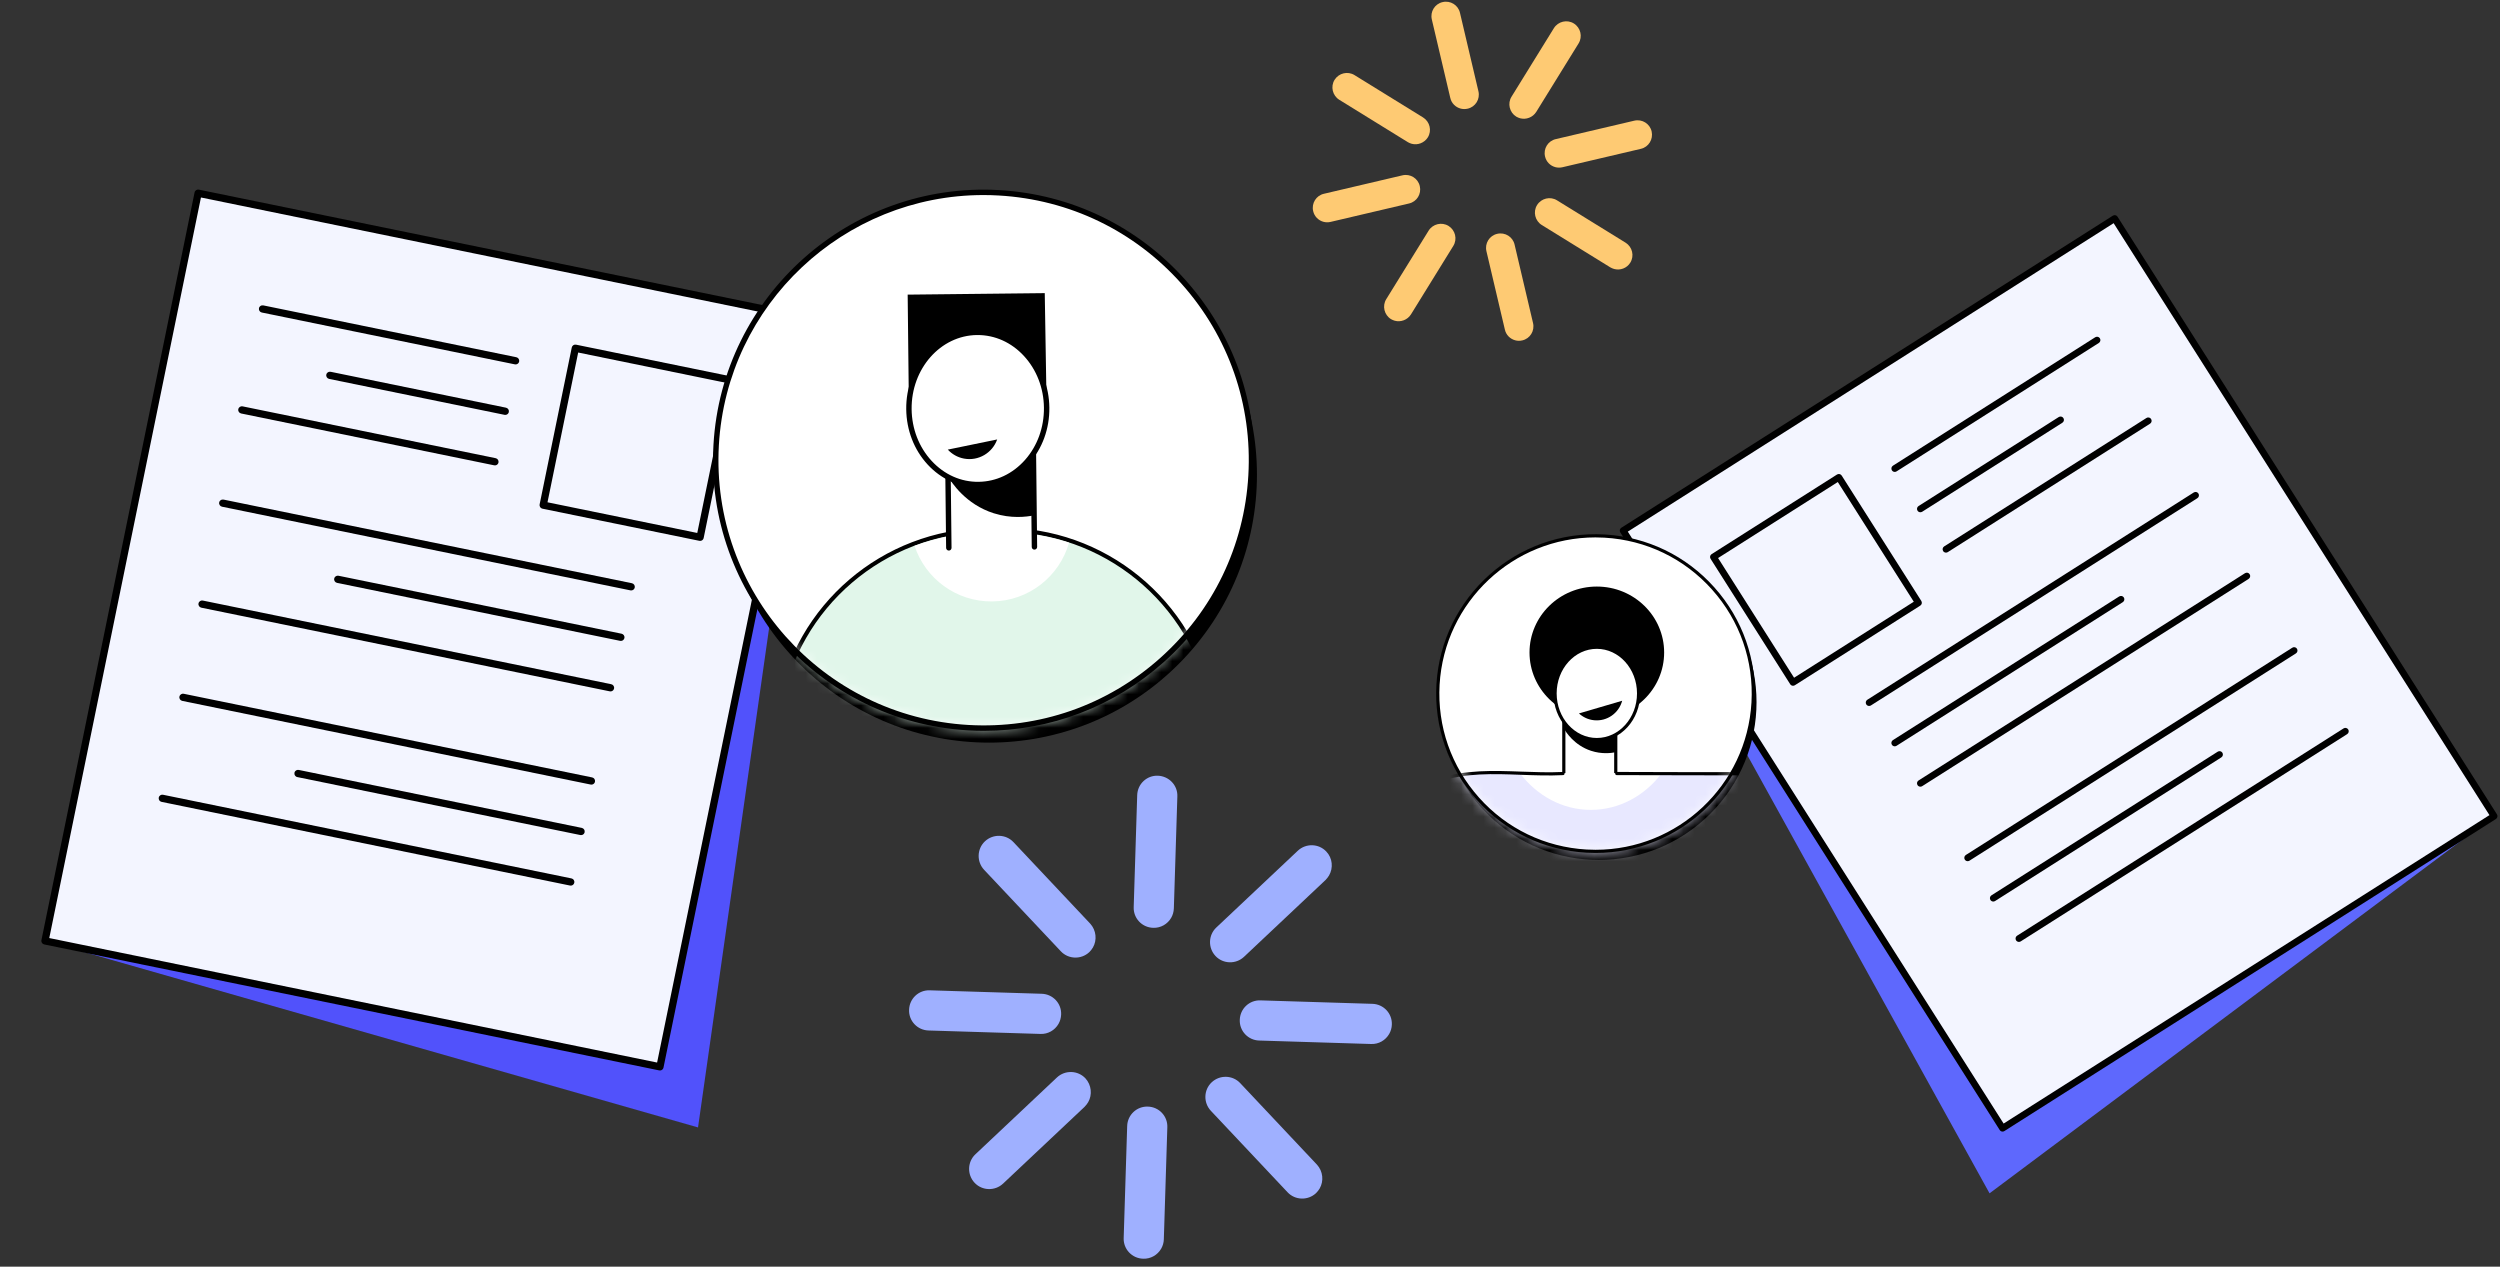 <svg width="225" height="114" viewBox="0 0 225 114" fill="none" xmlns="http://www.w3.org/2000/svg">
<rect x="0" y="0" width="225" height="114" fill="#333333" stroke="none"/>
<path d="M4.05 84.68L62.822 101.469L73.176 28.722L23.648 27.34L4.05 84.68Z" fill="#5152FB"/>
<path d="M17.832 17.387L73.177 28.721L59.396 96.013L4.051 84.678L17.832 17.387Z" fill="#F3F5FF"/>
<path d="M59.511 96.321C59.612 96.282 59.691 96.195 59.715 96.081L73.498 28.789C73.515 28.705 73.499 28.616 73.451 28.543C73.403 28.471 73.328 28.42 73.243 28.403L17.896 17.067C17.719 17.031 17.546 17.144 17.511 17.322L3.729 84.613C3.691 84.791 3.806 84.964 3.984 85.001L59.329 96.336C59.392 96.349 59.455 96.342 59.511 96.321ZM72.79 28.977L59.139 95.629L4.435 84.425L18.086 17.774L72.79 28.977Z" fill="black"/>
<path d="M51.781 31.34L65.902 34.232L63.01 48.353L48.889 45.462L51.781 31.34Z" fill="#F3F5FF"/>
<path d="M63.125 48.66C63.227 48.621 63.306 48.534 63.33 48.42L66.221 34.299C66.258 34.121 66.144 33.949 65.966 33.911L51.845 31.02C51.667 30.984 51.494 31.098 51.459 31.275L48.566 45.397C48.549 45.481 48.565 45.57 48.613 45.642C48.661 45.715 48.736 45.765 48.821 45.782L62.942 48.674C63.005 48.686 63.068 48.68 63.123 48.659L63.125 48.66ZM65.515 34.488L62.754 47.967L49.275 45.206L52.036 31.727L65.515 34.488Z" fill="black"/>
<path d="M46.52 32.777C46.621 32.738 46.701 32.651 46.724 32.537C46.76 32.36 46.647 32.187 46.469 32.15L23.693 27.484C23.516 27.448 23.343 27.562 23.307 27.739C23.271 27.916 23.385 28.089 23.562 28.127L46.338 32.792C46.402 32.804 46.465 32.798 46.52 32.777Z" fill="black"/>
<path d="M45.591 37.319C45.692 37.281 45.772 37.193 45.795 37.08C45.831 36.902 45.717 36.73 45.539 36.692L29.754 33.46C29.577 33.425 29.404 33.538 29.368 33.715C29.331 33.893 29.446 34.065 29.624 34.103L45.409 37.335C45.472 37.347 45.535 37.34 45.591 37.319Z" fill="black"/>
<path d="M44.66 41.864C44.761 41.826 44.841 41.738 44.864 41.624C44.9 41.447 44.787 41.274 44.609 41.237L21.833 36.572C21.656 36.536 21.483 36.65 21.447 36.827C21.41 37.005 21.525 37.177 21.703 37.214L44.478 41.879C44.542 41.892 44.605 41.885 44.66 41.864Z" fill="black"/>
<path d="M56.923 53.117C57.024 53.079 57.103 52.991 57.127 52.878C57.163 52.7 57.049 52.528 56.871 52.49L20.114 44.962C19.936 44.926 19.764 45.039 19.728 45.216C19.691 45.394 19.805 45.566 19.983 45.604L56.741 53.133C56.804 53.145 56.867 53.139 56.923 53.117Z" fill="black"/>
<path d="M55.993 57.661C56.094 57.622 56.173 57.535 56.197 57.421C56.234 57.243 56.119 57.071 55.941 57.034L30.466 51.817C30.289 51.781 30.116 51.894 30.08 52.072C30.043 52.249 30.158 52.422 30.335 52.459L55.811 57.676C55.874 57.688 55.937 57.682 55.993 57.661Z" fill="black"/>
<path d="M55.061 62.206C55.163 62.168 55.242 62.08 55.265 61.967C55.303 61.789 55.188 61.616 55.01 61.579L18.252 54.05C18.075 54.014 17.902 54.128 17.866 54.305C17.829 54.483 17.944 54.655 18.122 54.693L54.88 62.221C54.943 62.234 55.006 62.227 55.061 62.206Z" fill="black"/>
<path d="M53.344 70.595C53.445 70.556 53.525 70.469 53.548 70.355C53.584 70.178 53.471 70.005 53.293 69.968L16.535 62.439C16.358 62.403 16.185 62.517 16.149 62.694C16.112 62.871 16.227 63.044 16.404 63.081L53.162 70.61C53.226 70.622 53.288 70.616 53.344 70.595Z" fill="black"/>
<path d="M52.413 75.139C52.514 75.1 52.594 75.013 52.617 74.899C52.653 74.722 52.54 74.549 52.362 74.511L26.887 69.294C26.709 69.259 26.536 69.372 26.501 69.549C26.465 69.727 26.578 69.899 26.756 69.937L52.231 75.154C52.295 75.166 52.358 75.16 52.413 75.139Z" fill="black"/>
<path d="M51.482 79.684C51.583 79.645 51.663 79.558 51.686 79.444C51.724 79.266 51.609 79.094 51.431 79.057L14.673 71.528C14.496 71.492 14.323 71.606 14.287 71.783C14.251 71.96 14.365 72.133 14.543 72.17L51.3 79.699C51.364 79.711 51.427 79.705 51.482 79.684Z" fill="black"/>
<path d="M224.469 73.454L179.059 107.399L146.083 47.752L188.562 30.214L224.469 73.454Z" fill="#5E68FD"/>
<path d="M190.32 19.667L146.082 47.752L180.229 101.539L224.467 73.454L190.32 19.667Z" fill="#F3F5FF"/>
<path d="M180.232 101.843C180.131 101.843 180.033 101.794 179.975 101.703L145.826 47.916C145.783 47.848 145.768 47.766 145.786 47.687C145.804 47.609 145.852 47.54 145.919 47.497L190.158 19.41C190.3 19.32 190.487 19.362 190.577 19.503L224.725 73.29C224.816 73.432 224.773 73.619 224.632 73.71L180.394 101.796C180.343 101.828 180.287 101.843 180.232 101.843ZM146.502 47.846L180.325 101.12L224.05 73.361L190.227 20.086L146.502 47.846Z" fill="black"/>
<path d="M165.494 42.963L154.207 50.128L161.373 61.416L172.66 54.25L165.494 42.963Z" fill="#F3F5FF"/>
<path d="M161.374 61.719C161.273 61.719 161.175 61.67 161.118 61.579L153.952 50.291C153.861 50.15 153.904 49.962 154.046 49.871L165.333 42.706C165.475 42.617 165.662 42.658 165.752 42.8L172.919 54.087C172.961 54.154 172.976 54.237 172.959 54.316C172.941 54.394 172.892 54.463 172.825 54.506L161.538 61.671C161.487 61.703 161.43 61.718 161.375 61.718L161.374 61.719ZM154.627 50.223L161.467 60.996L172.241 54.156L165.401 43.382L154.627 50.223Z" fill="black"/>
<path d="M170.528 42.472C170.427 42.472 170.33 42.422 170.272 42.331C170.182 42.19 170.224 42.002 170.365 41.911L188.57 30.353C188.712 30.263 188.899 30.305 188.989 30.446C189.079 30.588 189.037 30.776 188.895 30.866L170.69 42.425C170.64 42.457 170.583 42.472 170.528 42.472Z" fill="black"/>
<path d="M172.833 46.103C172.733 46.103 172.635 46.054 172.577 45.963C172.487 45.821 172.529 45.634 172.671 45.543L185.288 37.533C185.43 37.444 185.617 37.485 185.707 37.627C185.798 37.769 185.755 37.956 185.613 38.047L172.996 46.057C172.945 46.088 172.888 46.103 172.833 46.103Z" fill="black"/>
<path d="M175.138 49.736C175.038 49.736 174.94 49.687 174.882 49.596C174.793 49.454 174.834 49.267 174.976 49.176L193.181 37.617C193.323 37.528 193.51 37.569 193.599 37.711C193.69 37.853 193.648 38.04 193.506 38.131L175.301 49.69C175.25 49.721 175.193 49.736 175.138 49.736Z" fill="black"/>
<path d="M168.221 63.537C168.12 63.537 168.023 63.488 167.965 63.397C167.875 63.255 167.917 63.068 168.058 62.977L197.439 44.323C197.581 44.233 197.768 44.275 197.858 44.417C197.949 44.559 197.906 44.746 197.764 44.837L168.383 63.49C168.332 63.522 168.276 63.537 168.221 63.537Z" fill="black"/>
<path d="M170.527 67.169C170.426 67.169 170.328 67.119 170.27 67.028C170.18 66.886 170.222 66.699 170.364 66.608L190.727 53.681C190.869 53.591 191.056 53.632 191.146 53.774C191.237 53.916 191.194 54.103 191.052 54.194L170.689 67.122C170.638 67.153 170.582 67.169 170.527 67.169Z" fill="black"/>
<path d="M172.833 70.802C172.733 70.802 172.635 70.752 172.577 70.661C172.486 70.519 172.529 70.332 172.671 70.241L202.051 51.587C202.193 51.498 202.381 51.539 202.47 51.681C202.561 51.823 202.518 52.01 202.376 52.101L172.996 70.755C172.945 70.787 172.888 70.802 172.833 70.802Z" fill="black"/>
<path d="M177.09 77.507C176.989 77.507 176.892 77.457 176.834 77.367C176.744 77.225 176.786 77.037 176.927 76.947L206.308 58.293C206.45 58.203 206.637 58.244 206.727 58.386C206.818 58.528 206.775 58.715 206.633 58.806L177.253 77.46C177.202 77.492 177.145 77.507 177.09 77.507Z" fill="black"/>
<path d="M179.395 81.139C179.295 81.139 179.197 81.089 179.139 80.998C179.05 80.856 179.091 80.669 179.233 80.578L199.596 67.651C199.737 67.561 199.925 67.602 200.014 67.744C200.104 67.886 200.062 68.073 199.921 68.164L179.558 81.092C179.507 81.123 179.45 81.139 179.395 81.139Z" fill="black"/>
<path d="M181.702 84.772C181.602 84.772 181.504 84.722 181.446 84.631C181.355 84.489 181.398 84.302 181.54 84.211L210.921 65.557C211.062 65.468 211.25 65.509 211.339 65.651C211.429 65.793 211.387 65.98 211.246 66.071L181.865 84.725C181.814 84.756 181.758 84.772 181.702 84.772Z" fill="black"/>
<path d="M153.929 73.234C159.474 67.689 159.474 58.699 153.929 53.153C148.384 47.608 139.393 47.608 133.848 53.153C128.302 58.699 128.302 67.689 133.848 73.234C139.393 78.78 148.384 78.78 153.929 73.234Z" fill="black"/>
<path d="M143.608 76.695C143.334 76.695 143.059 76.687 142.783 76.671C138.977 76.454 135.484 74.767 132.947 71.922C130.41 69.077 129.132 65.414 129.35 61.608C129.8 53.751 136.561 47.725 144.414 48.175C148.22 48.393 151.713 50.08 154.25 52.925C156.787 55.77 158.065 59.433 157.847 63.239C157.413 70.819 151.107 76.695 143.608 76.695ZM143.589 48.295C136.164 48.295 129.923 54.112 129.493 61.616C129.277 65.384 130.542 69.01 133.053 71.826C135.565 74.643 139.023 76.313 142.79 76.528C143.063 76.544 143.336 76.552 143.606 76.552C151.031 76.552 157.273 70.736 157.702 63.231C157.918 59.463 156.654 55.837 154.142 53.02C151.631 50.204 148.173 48.534 144.405 48.319C144.132 48.303 143.859 48.295 143.589 48.295Z" fill="white"/>
<path d="M153.638 72.464C159.184 66.919 159.184 57.928 153.638 52.383C148.093 46.838 139.103 46.838 133.557 52.383C128.012 57.928 128.012 66.919 133.557 72.464C139.103 78.009 148.093 78.009 153.638 72.464Z" fill="white"/>
<mask id="mask0_9877_8218" style="mask-type:luminance" maskUnits="userSpaceOnUse" x="129" y="48" width="29" height="29">
<path d="M153.638 72.464C159.184 66.919 159.184 57.928 153.638 52.383C148.093 46.838 139.103 46.838 133.557 52.383C128.012 57.928 128.012 66.919 133.557 72.464C139.103 78.009 148.093 78.009 153.638 72.464Z" fill="white"/>
</mask>
<g mask="url(#mask0_9877_8218)">
<path d="M143.714 64.659C147.06 64.659 149.773 62.002 149.773 58.725C149.773 55.447 147.06 52.79 143.714 52.79C140.369 52.79 137.656 55.447 137.656 58.725C137.656 62.002 140.369 64.659 143.714 64.659Z" fill="black"/>
<path d="M145.418 63.787H140.744V70.634H145.418V63.787Z" fill="white"/>
<path d="M145.418 70.778H140.744C140.664 70.778 140.6 70.713 140.6 70.634V63.787C140.6 63.707 140.664 63.643 140.744 63.643H145.418C145.497 63.643 145.562 63.707 145.562 63.787V70.634C145.562 70.713 145.497 70.778 145.418 70.778ZM140.887 70.49H145.275V63.93H140.887V70.49Z" fill="black"/>
<path d="M140.744 65.559V63.787H145.418V67.699C144.996 67.782 144.155 67.888 143.19 67.571C141.679 67.073 140.937 65.891 140.744 65.56V65.559Z" fill="black"/>
<path d="M143.715 66.561C145.791 66.561 147.474 64.701 147.474 62.406C147.474 60.111 145.791 58.251 143.715 58.251C141.639 58.251 139.956 60.111 139.956 62.406C139.956 64.701 141.639 66.561 143.715 66.561Z" fill="white"/>
<path d="M143.714 66.704C141.562 66.704 139.812 64.776 139.812 62.406C139.812 60.036 141.562 58.107 143.714 58.107C145.867 58.107 147.617 60.036 147.617 62.406C147.617 64.777 145.867 66.704 143.714 66.704ZM143.714 58.395C141.72 58.395 140.099 60.194 140.099 62.406C140.099 64.618 141.721 66.418 143.714 66.418C145.708 66.418 147.331 64.618 147.331 62.406C147.331 60.194 145.709 58.395 143.714 58.395Z" fill="black"/>
<path d="M142.105 64.21C142.469 64.543 142.936 64.768 143.465 64.821C144.642 64.941 145.703 64.176 145.995 63.067L142.105 64.21Z" fill="black"/>
<path d="M161.295 83.507V77.6L156.68 69.618H145.258L143.642 70.806L140.909 69.618H132.957C127.748 69.619 123.526 73.841 123.526 79.049V80.071L126.957 83.507H161.295V83.507Z" fill="#E8E8FF"/>
<path d="M161.295 69.618H149.167V80.687L161.295 80.685V69.618Z" fill="#E8E8FF"/>
<path d="M137.334 83.507V69.618H132.957C127.748 69.618 123.526 73.841 123.526 79.049V83.507H137.334V83.507Z" fill="#E8E8FF"/>
<path d="M149.564 69.583H136.79C138.315 71.603 140.61 72.889 143.177 72.889C145.744 72.889 148.038 71.603 149.564 69.583Z" fill="white"/>
<path d="M123.542 79.045C123.463 79.045 123.399 78.981 123.399 78.902C123.408 75.087 125.903 71.455 129.465 70.07C131.889 69.262 134.442 69.355 136.911 69.446C138.139 69.491 139.409 69.537 140.661 69.476C140.739 69.471 140.808 69.533 140.812 69.612C140.816 69.692 140.754 69.758 140.675 69.762C139.411 69.825 138.135 69.778 136.901 69.733C134.345 69.639 131.93 69.55 129.562 70.34C126.113 71.68 123.694 75.203 123.685 78.902C123.685 78.982 123.621 79.045 123.541 79.045H123.542Z" fill="black"/>
<path d="M154.797 69.78C151.655 69.78 148.537 69.774 145.506 69.761C145.427 69.761 145.363 69.696 145.363 69.617C145.363 69.538 145.422 69.472 145.508 69.474C149.144 69.488 152.903 69.495 156.681 69.492C156.76 69.492 156.824 69.556 156.824 69.635C156.824 69.713 156.76 69.778 156.681 69.778C156.053 69.778 155.425 69.779 154.798 69.779L154.797 69.78Z" fill="black"/>
</g>
<path d="M143.607 76.767C143.333 76.767 143.057 76.759 142.779 76.743C138.954 76.523 135.443 74.829 132.893 71.969C130.343 69.11 129.06 65.428 129.278 61.603C129.73 53.709 136.521 47.652 144.417 48.103C148.242 48.323 151.753 50.018 154.303 52.877C156.853 55.736 158.137 59.418 157.918 63.243C157.482 70.861 151.145 76.767 143.607 76.767ZM143.589 48.367C136.203 48.367 129.992 54.154 129.565 61.62C129.35 65.369 130.609 68.976 133.108 71.779C135.606 74.581 139.047 76.242 142.795 76.457C143.067 76.472 143.338 76.48 143.607 76.48C150.994 76.481 157.204 70.693 157.632 63.226C157.847 59.478 156.588 55.87 154.089 53.068C151.59 50.266 148.149 48.605 144.401 48.39C144.129 48.375 143.858 48.367 143.589 48.367Z" fill="black"/>
<path d="M106.065 59.776C115.48 50.361 115.48 35.096 106.065 25.681C96.65 16.267 81.386 16.267 71.971 25.681C62.556 35.096 62.556 50.361 71.971 59.776C81.385 69.191 96.65 69.191 106.065 59.776Z" fill="black"/>
<path d="M105.572 58.468C114.987 49.053 114.987 33.788 105.572 24.373C96.157 14.959 80.892 14.959 71.477 24.373C62.062 33.788 62.062 49.053 71.477 58.468C80.892 67.883 96.157 67.883 105.572 58.468Z" fill="white"/>
<path d="M88.556 65.652C88.086 65.652 87.615 65.638 87.141 65.611C73.802 64.848 63.57 53.376 64.334 40.036C65.097 26.698 76.573 16.468 89.909 17.23C96.371 17.6 102.301 20.464 106.609 25.294C110.916 30.125 113.085 36.344 112.716 42.805C112.346 49.267 109.482 55.197 104.652 59.505C100.176 63.497 94.506 65.653 88.556 65.653V65.652ZM88.509 17.434C75.904 17.434 65.305 27.309 64.577 40.051C63.822 53.255 73.95 64.613 87.154 65.368C93.55 65.733 99.707 63.587 104.489 59.323C109.271 55.059 112.106 49.188 112.473 42.791C112.839 36.394 110.692 30.237 106.428 25.455C102.163 20.675 96.291 17.839 89.894 17.473C89.43 17.447 88.967 17.434 88.509 17.434Z" fill="white"/>
<mask id="mask1_9877_8218" style="mask-type:luminance" maskUnits="userSpaceOnUse" x="64" y="17" width="49" height="49">
<path d="M105.572 58.468C114.987 49.053 114.987 33.788 105.572 24.373C96.157 14.958 80.892 14.958 71.477 24.373C62.062 33.788 62.062 49.053 71.477 58.468C80.892 67.883 96.157 67.883 105.572 58.468Z" fill="white"/>
</mask>
<g mask="url(#mask1_9877_8218)">
<path d="M88.819 47.698L88.743 47.699L88.742 47.7C79.508 47.837 71.676 54.539 70.12 63.649L70.302 63.681L70.12 63.649L68.683 72.058L68.646 72.276L68.868 72.274L110.547 71.817L110.769 71.815L110.727 71.597L109.106 63.221C107.345 54.123 99.331 47.583 90.063 47.684C90.063 47.684 90.063 47.684 90.063 47.684L88.819 47.698Z" fill="#E1F6EA" stroke="black" stroke-width="0.371"/>
<path d="M96.215 48.84C94.18 48.192 92.011 47.848 89.759 47.873L89.127 47.88C86.731 47.906 84.438 48.346 82.309 49.124C83.274 52.058 86.047 54.164 89.301 54.129C92.602 54.092 95.356 51.863 96.215 48.841V48.84Z" fill="white"/>
<path d="M92.988 38.979L85.283 39.063L85.395 49.307L93.101 49.222L92.988 38.979Z" fill="white"/>
<path d="M85.395 49.551C85.261 49.551 85.153 49.444 85.151 49.31L85.038 39.067C85.038 39.003 85.062 38.94 85.108 38.894C85.153 38.848 85.215 38.821 85.279 38.821L92.984 38.737H92.986C93.12 38.737 93.228 38.844 93.23 38.978L93.343 49.221C93.344 49.355 93.237 49.466 93.102 49.467C92.966 49.471 92.857 49.361 92.856 49.226L92.746 39.227L85.528 39.307L85.638 49.306C85.639 49.44 85.531 49.551 85.397 49.552H85.395V49.551Z" fill="black"/>
<path d="M92.997 39.85L85.292 39.934L85.324 42.887C85.651 43.435 86.909 45.391 89.436 46.193C90.993 46.687 92.345 46.526 93.068 46.381L92.996 39.849L92.997 39.85Z" fill="black"/>
<path d="M94.2 36.858L88.027 35.407L81.804 36.909L81.69 26.517L94.028 26.382L94.2 36.858Z" fill="black"/>
<path d="M88.077 43.607C91.499 43.569 94.24 40.472 94.198 36.689C94.157 32.907 91.349 29.871 87.926 29.909C84.504 29.946 81.763 33.043 81.805 36.826C81.846 40.608 84.654 43.644 88.077 43.607Z" fill="white"/>
<path d="M88.013 43.852C86.312 43.852 84.71 43.13 83.493 41.815C82.267 40.489 81.582 38.719 81.561 36.829C81.517 32.918 84.372 29.704 87.923 29.665C89.649 29.644 91.277 30.369 92.509 31.701C93.734 33.027 94.421 34.798 94.442 36.688C94.463 38.577 93.815 40.363 92.618 41.715C91.416 43.073 89.803 43.832 88.078 43.85C88.056 43.85 88.034 43.85 88.011 43.85L88.013 43.852ZM87.988 30.153C87.969 30.153 87.949 30.153 87.928 30.153C84.645 30.189 82.007 33.182 82.046 36.823C82.065 38.593 82.706 40.248 83.85 41.484C84.987 42.714 86.483 43.384 88.072 43.364C89.657 43.346 91.142 42.646 92.253 41.392C93.369 40.13 93.972 38.462 93.954 36.693C93.935 34.923 93.293 33.269 92.15 32.032C91.027 30.818 89.551 30.153 87.988 30.153Z" fill="black"/>
<path d="M85.302 40.465C85.676 40.87 86.177 41.164 86.761 41.273C88.062 41.516 89.317 40.761 89.745 39.551L85.302 40.465Z" fill="black"/>
</g>
<path d="M88.557 65.774C88.083 65.774 87.61 65.761 87.134 65.733C73.728 64.966 63.446 53.435 64.212 40.03C64.979 26.623 76.518 16.342 89.916 17.108C96.41 17.48 102.371 20.358 106.7 25.212C111.029 30.067 113.209 36.317 112.837 42.811C112.467 49.306 109.588 55.266 104.733 59.596C100.233 63.607 94.535 65.774 88.557 65.774ZM88.51 17.555C75.968 17.555 65.424 27.381 64.699 40.057C63.947 53.194 74.024 64.495 87.162 65.246C93.525 65.61 99.651 63.475 104.408 59.231C109.166 54.989 111.986 49.148 112.351 42.783C112.715 36.419 110.579 30.294 106.336 25.536C102.093 20.779 96.252 17.959 89.888 17.595C89.427 17.568 88.966 17.555 88.51 17.555Z" fill="black"/>
<path d="M136.812 10.645C136.691 10.613 136.576 10.56 136.463 10.498C135.852 10.118 135.658 9.311 136.038 8.701L139.849 2.536C140.228 1.926 141.036 1.732 141.646 2.112C142.257 2.491 142.451 3.298 142.072 3.909L138.261 10.073C137.944 10.571 137.346 10.788 136.812 10.645Z" fill="#FECA73"/>
<path d="M125.537 28.869C125.416 28.837 125.301 28.784 125.188 28.721C124.577 28.342 124.384 27.535 124.763 26.924L128.574 20.76C128.953 20.15 129.761 19.956 130.371 20.335C130.982 20.715 131.176 21.522 130.797 22.133L126.986 28.297C126.669 28.795 126.071 29.012 125.537 28.869Z" fill="#FECA73"/>
<path d="M139.982 15.044C139.529 14.923 139.161 14.565 139.053 14.083C138.885 13.38 139.321 12.677 140.022 12.519L147.083 10.862C147.787 10.694 148.49 11.131 148.648 11.831C148.806 12.532 148.379 13.237 147.678 13.395L140.617 15.052C140.399 15.102 140.184 15.098 139.982 15.044Z" fill="#FECA73"/>
<path d="M119.115 19.964C118.662 19.842 118.294 19.485 118.185 19.002C118.018 18.299 118.454 17.596 119.155 17.439L126.216 15.781C126.92 15.614 127.623 16.05 127.781 16.751C127.949 17.454 127.512 18.157 126.811 18.314L119.75 19.972C119.542 20.024 119.317 20.017 119.115 19.964Z" fill="#FECA73"/>
<path d="M145.278 24.21C145.157 24.178 145.042 24.125 144.929 24.063L138.761 20.252C138.15 19.873 137.956 19.066 138.336 18.455C138.715 17.845 139.523 17.651 140.133 18.031L146.302 21.841C146.912 22.221 147.106 23.028 146.727 23.638C146.42 24.139 145.822 24.356 145.278 24.21Z" fill="#FECA73"/>
<path d="M127.054 12.941C126.933 12.908 126.817 12.856 126.705 12.793L120.536 8.982C119.926 8.603 119.732 7.796 120.111 7.185C120.491 6.575 121.298 6.381 121.909 6.761L128.077 10.571C128.688 10.951 128.882 11.758 128.502 12.368C128.185 12.866 127.587 13.084 127.054 12.941Z" fill="#FECA73"/>
<path d="M136.369 30.628C135.916 30.507 135.547 30.149 135.439 29.667L133.779 22.609C133.611 21.906 134.048 21.203 134.748 21.045C135.452 20.878 136.155 21.314 136.313 22.015L137.973 29.073C138.141 29.776 137.704 30.479 137.004 30.637C136.795 30.689 136.57 30.683 136.369 30.628Z" fill="#FECA73"/>
<path d="M131.455 9.773C131.002 9.651 130.633 9.294 130.525 8.811L128.865 1.753C128.697 1.05 129.134 0.347 129.834 0.189C130.538 0.022 131.241 0.458 131.399 1.159L133.059 8.217C133.227 8.92 132.79 9.623 132.089 9.781C131.871 9.83 131.656 9.827 131.455 9.773Z" fill="#FECA73"/>
<path d="M98.363 85.275C98.276 85.426 98.164 85.562 98.039 85.691C97.31 86.374 96.157 86.344 95.474 85.615L88.57 78.283C87.887 77.554 87.918 76.4 88.647 75.717C89.376 75.034 90.529 75.064 91.212 75.792L98.116 83.125C98.67 83.729 98.747 84.61 98.363 85.275Z" fill="#9FB0FF"/>
<path d="M118.77 106.964C118.683 107.115 118.571 107.251 118.446 107.379C117.717 108.063 116.564 108.033 115.881 107.304L108.977 99.972C108.294 99.243 108.324 98.089 109.053 97.406C109.782 96.722 110.936 96.752 111.619 97.481L118.523 104.814C119.077 105.418 119.154 106.299 118.77 106.964Z" fill="#9FB0FF"/>
<path d="M105.408 82.601C105.082 83.166 104.469 83.531 103.783 83.503C102.779 83.476 101.992 82.637 102.033 81.64L102.348 71.565C102.376 70.561 103.215 69.773 104.212 69.814C105.209 69.854 106.003 70.68 105.962 71.677L105.647 81.752C105.635 82.063 105.553 82.35 105.408 82.601Z" fill="#9FB0FF"/>
<path d="M104.506 112.381C104.18 112.946 103.567 113.312 102.881 113.284C101.877 113.256 101.091 112.417 101.131 111.42L101.446 101.345C101.474 100.341 102.313 99.554 103.31 99.594C104.314 99.621 105.101 100.46 105.06 101.458L104.745 111.532C104.74 111.831 104.651 112.13 104.506 112.381Z" fill="#9FB0FF"/>
<path d="M119.616 78.79C119.529 78.941 119.417 79.077 119.293 79.206L111.959 86.115C111.23 86.798 110.077 86.768 109.394 86.039C108.711 85.31 108.742 84.157 109.471 83.473L116.804 76.564C117.533 75.881 118.687 75.911 119.369 76.64C119.931 77.232 120.007 78.112 119.616 78.79Z" fill="#9FB0FF"/>
<path d="M97.934 99.2C97.847 99.35 97.735 99.486 97.611 99.615L90.277 106.524C89.548 107.208 88.395 107.178 87.712 106.449C87.029 105.72 87.059 104.566 87.789 103.883L95.122 96.974C95.851 96.29 97.004 96.321 97.687 97.049C98.241 97.654 98.318 98.535 97.934 99.2Z" fill="#9FB0FF"/>
<path d="M125.026 93.057C124.7 93.622 124.088 93.988 123.402 93.96L113.33 93.649C112.326 93.622 111.539 92.783 111.58 91.786C111.608 90.781 112.447 89.994 113.444 90.034L123.515 90.345C124.52 90.372 125.306 91.211 125.266 92.208C125.261 92.507 125.171 92.806 125.026 93.057Z" fill="#9FB0FF"/>
<path d="M95.264 92.152C94.938 92.717 94.326 93.082 93.639 93.054L83.567 92.744C82.563 92.716 81.777 91.877 81.817 90.88C81.845 89.876 82.684 89.089 83.681 89.129L93.753 89.439C94.757 89.467 95.544 90.306 95.503 91.303C95.491 91.614 95.409 91.901 95.264 92.152Z" fill="#9FB0FF"/>
</svg>

